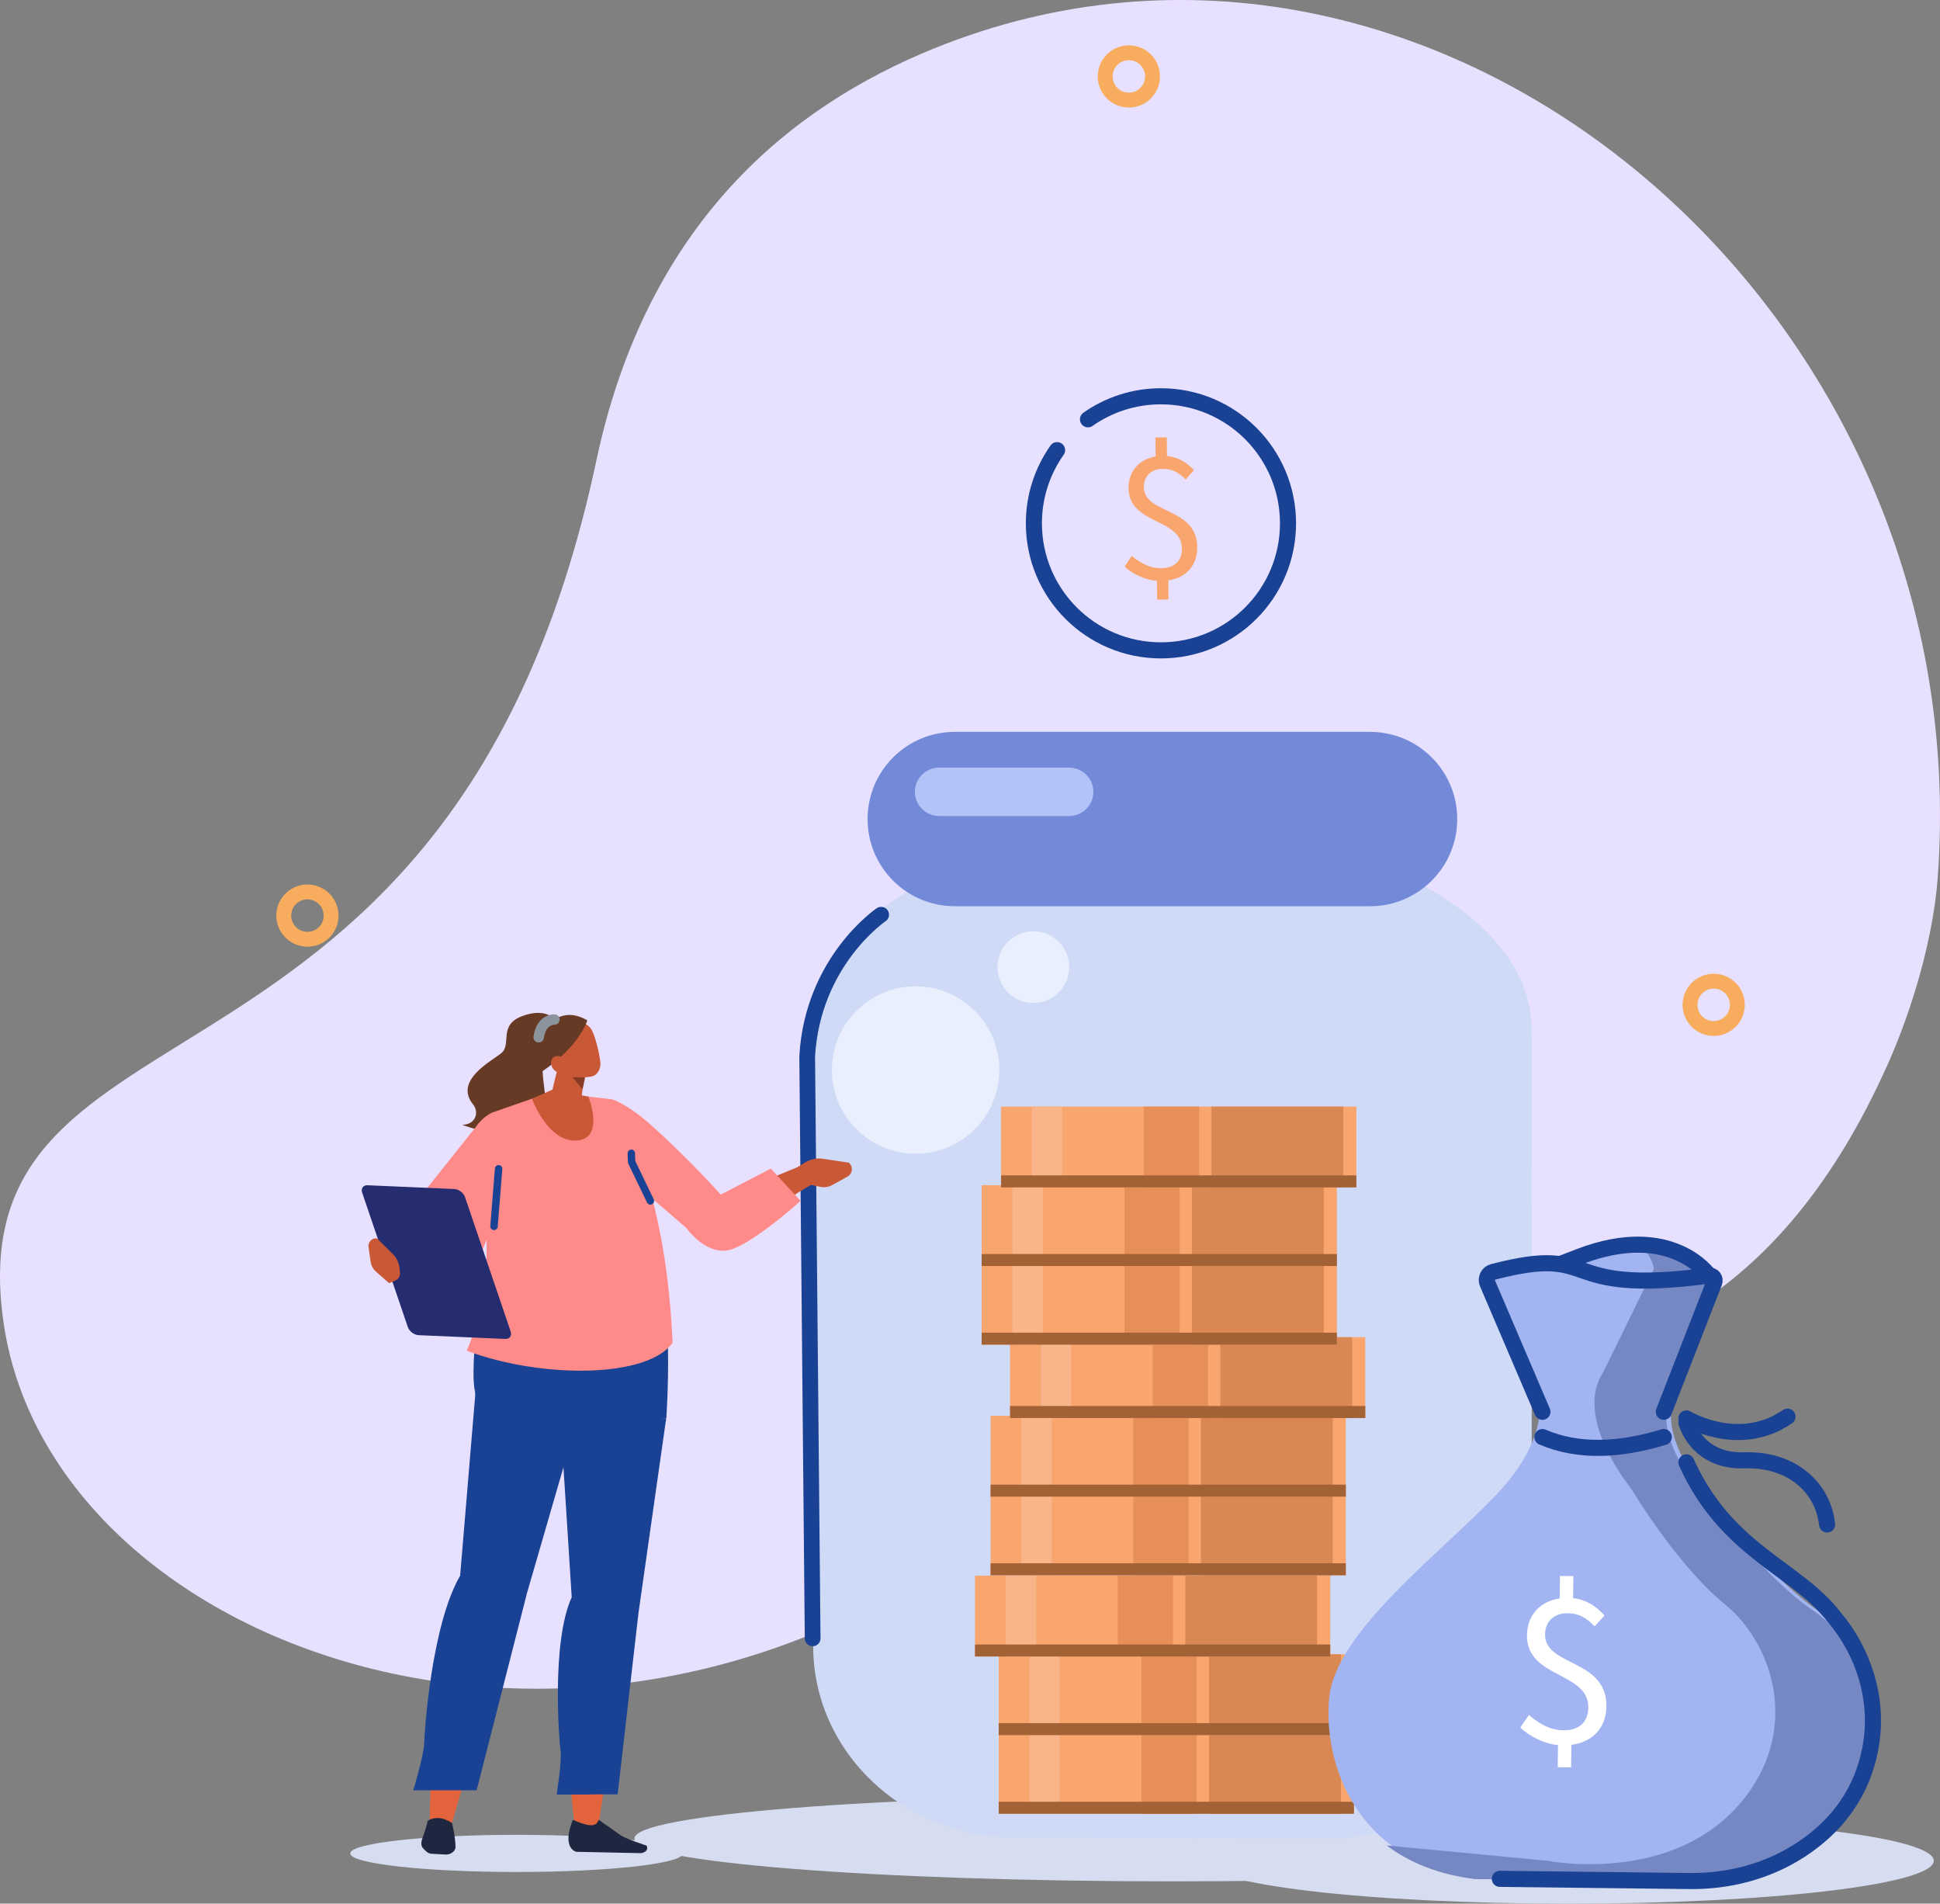 <svg width="527" height="517" viewBox="0 0 527 517" fill="none" xmlns="http://www.w3.org/2000/svg">
<rect x="0" y="0" width="527" height="517" fill="#808080" stroke="none"/>
<g clip-path="url(#clip0_4_45)">
<path d="M526.359 238.582C538.097 81.159 386.303 -43.679 250.339 14.575C209.353 32.135 174.708 65.313 162.002 125.076C122.921 308.96 -12.846 264.731 0.987 359.341C14.82 453.952 179.065 507.884 292.122 395.767C340.274 348.018 453.532 421.745 512.822 289.002C519.835 273.297 525.201 254.113 526.359 238.582Z" fill="#E8E0FF"/>
<path d="M471.224 275.866C472.864 272.718 471.641 268.837 468.492 267.198C465.343 265.559 461.46 266.782 459.82 269.929C458.18 273.077 459.404 276.958 462.553 278.597C465.702 280.237 469.584 279.014 471.224 275.866Z" stroke="#F7AD5D" stroke-width="4.04" stroke-linecap="round" stroke-linejoin="round"/>
<path fill-rule="evenodd" clip-rule="evenodd" d="M313.086 20.758C313.086 24.305 310.209 27.184 306.657 27.184C303.109 27.184 300.228 24.309 300.228 20.758C300.228 17.211 303.105 14.332 306.657 14.332C310.205 14.332 313.086 17.207 313.086 20.758Z" stroke="#F7AD5D" stroke-width="4.04" stroke-linecap="round" stroke-linejoin="round"/>
<path d="M89.361 251.331C90.837 248.103 89.415 244.29 86.186 242.815C82.957 241.34 79.143 242.761 77.667 245.989C76.191 249.217 77.613 253.029 80.842 254.505C84.071 255.98 87.885 254.559 89.361 251.331Z" stroke="#F7AD5D" stroke-width="4.04" stroke-linecap="round" stroke-linejoin="round"/>
<path d="M318.649 510.942C399.45 510.942 464.951 505.723 464.951 499.284C464.951 492.846 399.45 487.627 318.649 487.627C237.849 487.627 172.347 492.846 172.347 499.284C172.347 505.723 237.849 510.942 318.649 510.942Z" fill="#D7DDF0"/>
<path fill-rule="evenodd" clip-rule="evenodd" d="M525.315 505.346C525.315 511.784 480.913 517.004 426.143 517.004C371.374 517.004 326.972 511.784 326.972 505.346C326.972 498.909 371.374 493.689 426.143 493.689C480.913 493.689 525.315 498.909 525.315 505.346Z" fill="#D7DDF0"/>
<path d="M416.094 446.835L416.079 280.584H416.052C416.595 266.271 407.013 251.833 387.275 240.873C349.01 219.63 287.162 219.524 249.136 240.634C231.607 250.365 222.218 262.91 220.92 275.683H220.905V275.797C220.707 277.796 220.704 279.799 220.905 281.798V447.085C220.905 475.742 245.386 498.996 275.633 499.072L361.078 499.284C391.438 499.36 416.094 476.064 416.094 447.302V446.835Z" fill="#CFDAF7"/>
<path d="M239.364 248.423C239.364 248.423 220.783 260.941 219.273 286.866L220.753 444.954" stroke="#194294" stroke-width="4.27" stroke-miterlimit="10" stroke-linecap="round"/>
<path d="M372.171 198.762H259.363C246.283 198.762 235.679 209.361 235.679 222.437V222.441C235.679 235.516 246.283 246.116 259.363 246.116H372.171C385.251 246.116 395.855 235.516 395.855 222.441V222.437C395.855 209.361 385.251 198.762 372.171 198.762Z" fill="#738AD9"/>
<path d="M290.441 221.617H255.098C251.481 221.617 248.525 218.659 248.525 215.043C248.525 211.428 251.485 208.473 255.098 208.473H290.441C294.058 208.473 297.018 211.432 297.018 215.043C297.018 218.659 294.058 221.617 290.441 221.617Z" fill="#B4C3F7"/>
<path d="M367.799 470.639H271.299V492.585H367.799V470.639Z" fill="#F9A56E"/>
<path d="M364.239 470.639H328.433V492.585H364.239V470.639Z" fill="#D98753"/>
<path d="M325.086 470.639H310.084V492.585H325.086V470.639Z" fill="#E68F58"/>
<path d="M287.898 470.639H279.667V492.585H287.898V470.639Z" fill="#F9B589"/>
<path d="M367.799 489.326H271.299V492.585H367.799V489.326Z" fill="#A36136"/>
<path d="M367.799 449.282H271.299V471.227H367.799V449.282Z" fill="#F9A56E"/>
<path d="M364.239 449.282H328.433V471.227H364.239V449.282Z" fill="#D98753"/>
<path d="M325.086 449.282H310.084V471.227H325.086V449.282Z" fill="#E68F58"/>
<path d="M287.898 449.282H279.667V471.227H287.898V449.282Z" fill="#F9B589"/>
<path d="M367.799 467.969H271.299V471.227H367.799V467.969Z" fill="#A36136"/>
<path d="M361.362 427.928H264.862V449.874H361.362V427.928Z" fill="#F9A56E"/>
<path d="M357.799 427.928H321.993V449.874H357.799V427.928Z" fill="#D98753"/>
<path d="M318.649 427.928H303.648V449.874H318.649V427.928Z" fill="#E68F58"/>
<path d="M281.462 427.928H273.23V449.874H281.462V427.928Z" fill="#F9B589"/>
<path d="M361.362 446.615H264.862V449.874H361.362V446.615Z" fill="#A36136"/>
<path d="M365.59 405.869H269.09V427.814H365.59V405.869Z" fill="#F9A56E"/>
<path d="M362.03 405.869H326.224V427.814H362.03V405.869Z" fill="#D98753"/>
<path d="M322.881 405.869H307.879V427.814H322.881V405.869Z" fill="#E68F58"/>
<path d="M285.69 405.869H277.458V427.814H285.69V405.869Z" fill="#F9B589"/>
<path d="M365.59 424.556H269.09V427.814H365.59V424.556Z" fill="#A36136"/>
<path d="M365.59 384.515H269.09V406.461H365.59V384.515Z" fill="#F9A56E"/>
<path d="M362.03 384.515H326.224V406.461H362.03V384.515Z" fill="#D98753"/>
<path d="M322.881 384.515H307.879V406.461H322.881V384.515Z" fill="#E68F58"/>
<path d="M285.69 384.515H277.458V406.461H285.69V384.515Z" fill="#F9B589"/>
<path d="M365.59 403.202H269.09V406.461H365.59V403.202Z" fill="#A36136"/>
<path d="M370.876 363.158H274.377V385.103H370.876V363.158Z" fill="#F9A56E"/>
<path d="M367.317 363.158H331.511V385.103H367.317V363.158Z" fill="#D98753"/>
<path d="M328.163 363.158H313.162V385.103H328.163V363.158Z" fill="#E68F58"/>
<path d="M290.976 363.158H282.745V385.103H290.976V363.158Z" fill="#F9B589"/>
<path d="M370.876 381.848H274.377V385.107H370.876V381.848Z" fill="#A36136"/>
<path d="M363.165 343.238H266.665V365.183H363.165V343.238Z" fill="#F9A56E"/>
<path d="M359.605 343.238H323.799V365.183H359.605V343.238Z" fill="#D98753"/>
<path d="M320.456 343.238H305.454V365.183H320.456V343.238Z" fill="#E68F58"/>
<path d="M283.264 343.238H275.033V365.183H283.264V343.238Z" fill="#F9B589"/>
<path d="M363.165 361.925H266.665V365.183H363.165V361.925Z" fill="#A36136"/>
<path d="M363.165 321.88H266.665V343.826H363.165V321.88Z" fill="#F9A56E"/>
<path d="M359.605 321.88H323.799V343.826H359.605V321.88Z" fill="#D98753"/>
<path d="M320.456 321.88H305.454V343.826H320.456V321.88Z" fill="#E68F58"/>
<path d="M283.264 321.88H275.033V343.826H283.264V321.88Z" fill="#F9B589"/>
<path d="M363.165 340.567H266.665V343.826H363.165V340.567Z" fill="#A36136"/>
<path d="M368.451 300.527H271.952V322.472H368.451V300.527Z" fill="#F9A56E"/>
<path d="M364.892 300.527H329.086V322.472H364.892V300.527Z" fill="#D98753"/>
<path d="M325.738 300.527H310.737V322.472H325.738V300.527Z" fill="#E68F58"/>
<path d="M288.551 300.527H280.32V322.472H288.551V300.527Z" fill="#F9B589"/>
<path d="M368.451 319.214H271.952V322.472H368.451V319.214Z" fill="#A36136"/>
<path opacity="0.71" d="M270.334 297.646C274.231 285.714 267.714 272.883 255.777 268.988C243.84 265.092 231.005 271.607 227.108 283.539C223.211 295.471 229.728 308.302 241.665 312.197C253.602 316.093 266.437 309.578 270.334 297.646Z" fill="#F5F8FF"/>
<path opacity="0.71" d="M281.277 272.374C286.646 272.063 290.747 267.46 290.435 262.093C290.124 256.726 285.519 252.627 280.149 252.939C274.78 253.25 270.68 257.853 270.992 263.22C271.303 268.587 275.908 272.686 281.277 272.374Z" fill="#F5F8FF"/>
<path d="M403.65 346.421L417.753 377.463C417.753 377.463 422.28 389.375 406.466 405.937C390.652 422.5 362.74 443.269 361.066 461.14C359.393 479.012 368.413 506.101 401.886 510.32L451.532 510.855C451.532 510.855 489.46 515.187 505.315 486.546C516.093 467.077 507.148 446.262 493.452 437.108C493.452 437.108 481.703 429.7 465.555 407.879C465.555 407.879 448.485 390.296 455.65 377.33L466.989 348.238C466.989 348.238 463.236 329.217 423.445 343.067C423.445 343.067 406.633 343.154 403.654 346.421H403.65Z" fill="#A2B4F2"/>
<path d="M492.135 437.108C492.135 437.108 480.386 429.7 464.238 407.879C464.238 407.879 447.168 390.296 454.333 377.33L465.672 348.238C465.672 348.238 463.536 337.437 445.453 338.044C448.895 341.208 449.274 344.592 449.274 344.592L435.529 372.626C427.301 384.948 442.834 403.9 442.834 403.9C457.092 427.002 468.177 435.367 468.177 435.367C481.057 445.636 488.222 467.134 475.843 485.628C457.635 512.835 420.208 505.331 420.208 505.331L376.675 501.189C382.69 505.71 390.523 509.049 400.573 510.316L450.219 510.851C450.219 510.851 488.147 515.183 504.002 486.542C514.78 467.073 505.835 446.258 492.139 437.105L492.135 437.108Z" fill="#7688C4"/>
<path d="M424.436 343.067C425.863 342.506 427.419 341.903 429.111 341.258C454.173 331.69 464.253 346.421 464.253 346.421" stroke="#194294" stroke-width="4.37" stroke-linecap="round" stroke-linejoin="round"/>
<path d="M451.976 383.411L465.688 348.241C466.059 347.289 465.266 346.288 464.253 346.424C421.927 352.099 435.453 337.654 405.571 345.427C404.239 345.772 403.521 347.232 404.06 348.496L418.997 383.411" stroke="#194294" stroke-width="4.37" stroke-linecap="round" stroke-linejoin="round"/>
<path d="M418.994 390.277C428.789 394.469 439.938 393.923 451.972 390.277" stroke="#194294" stroke-width="4.37" stroke-linecap="round" stroke-linejoin="round"/>
<path d="M458.105 397.144C469.031 421.407 487.934 425.815 498.226 439.142C506.317 448.705 510.253 461.292 508.283 473.659C506.716 483.488 501.649 494.315 488.883 502.558C480.01 508.286 469.513 510.976 458.951 510.854L407.43 510.255" stroke="#194294" stroke-width="4.37" stroke-linecap="round" stroke-linejoin="round"/>
<path d="M458.105 386.309C458.105 386.309 460.834 397.015 473.858 396.597C486.879 396.176 495.281 404.154 496.329 414.021" stroke="#194294" stroke-width="4.37" stroke-linecap="round" stroke-linejoin="round"/>
<path d="M458.105 385.217C458.105 385.217 472.412 393.836 485.573 384.735" stroke="#194294" stroke-width="4.37" stroke-linecap="round" stroke-linejoin="round"/>
<path d="M423.229 473.947C419.358 473.538 415.502 471.557 412.986 469.168L415.328 465.742C417.908 468.011 420.975 469.866 424.671 469.907C429.149 469.96 431.422 467.502 431.464 463.75C431.578 453.944 414.656 455.864 414.796 444.058C414.861 438.671 418.413 434.836 423.696 434.112L423.768 427.996L427.403 428.038L427.335 434.032C431.206 434.502 433.73 436.407 435.881 438.732L433.183 441.668C430.967 439.464 429.104 438.171 425.836 438.133C422.143 438.091 419.753 440.363 419.711 443.872C419.608 452.651 436.538 450.428 436.382 463.443C436.314 469.194 432.633 473.147 426.868 473.868L426.796 479.983L423.161 479.941L423.229 473.947Z" fill="white"/>
<path fill-rule="evenodd" clip-rule="evenodd" d="M185.546 503.351C185.546 506.135 165.308 508.396 140.34 508.396C115.373 508.396 95.134 506.139 95.134 503.351C95.134 500.566 115.373 498.306 140.34 498.306C165.308 498.306 185.546 500.563 185.546 503.351Z" fill="#D7DDF0"/>
<path fill-rule="evenodd" clip-rule="evenodd" d="M156.097 495.73C156.097 495.73 150.56 453.147 158.173 435.508L159.095 377.797L179.364 385.133L162.511 496.083L156.097 495.734V495.73Z" fill="#E3633D"/>
<path fill-rule="evenodd" clip-rule="evenodd" d="M162.617 494.216L168.397 498.271C169.543 499.273 175.615 501.219 175.615 501.219C176.275 502.463 175.148 503.12 174.173 503.283L156.549 502.915C156.549 502.915 152.439 502.069 155.623 494.228C158.902 495.643 161.915 496.659 162.617 494.22V494.216Z" fill="#1F2640"/>
<path fill-rule="evenodd" clip-rule="evenodd" d="M180.954 385.316L173.44 438.083L167.782 487.32H151.357C151.357 487.32 152.795 478.439 152.42 475.62C152.044 472.802 149.862 446.069 155.452 433.774L152.268 383.688L180.951 385.316H180.954Z" fill="#194294"/>
<path fill-rule="evenodd" clip-rule="evenodd" d="M155.308 433.774L152.124 383.688L161.884 384.223L162.678 413.812C163.11 420.648 163.008 430.185 161.687 436.934C159.076 450.28 156.788 476.129 156.344 478.393C154.856 486.003 160.939 487.32 160.939 487.32H151.213C151.213 487.32 152.651 478.439 152.275 475.62C151.9 472.802 149.718 446.069 155.308 433.774Z" fill="#194294"/>
<path fill-rule="evenodd" clip-rule="evenodd" d="M116.724 494.542C116.724 494.542 116.818 449.016 127.574 429.821L137.63 367.031L157.71 375.012L122.583 495.73L116.727 494.542H116.724Z" fill="#E3633D"/>
<path fill-rule="evenodd" clip-rule="evenodd" d="M159.816 375.175L143.164 432.628L129.482 486.197H112.276C112.276 486.197 115.183 476.535 115.228 473.466C115.278 470.4 117.206 441.315 124.997 427.932L129.551 373.438L159.816 375.172V375.175Z" fill="#194294"/>
<path fill-rule="evenodd" clip-rule="evenodd" d="M122.807 495.13C122.807 495.13 123.706 498.742 123.741 501.648C123.748 502.145 123.437 502.676 122.913 503.074C122.386 503.472 121.71 503.689 121.095 503.658C119.771 503.586 118.261 503.503 117.327 503.453C116.746 503.423 116.242 503.23 115.9 502.911C115.695 502.717 115.445 502.486 115.183 502.243C113.984 501.128 114.473 499.925 115.103 498.233C115.756 496.485 116.188 494.485 116.188 494.485C119.429 492.498 122.811 495.13 122.811 495.13H122.807Z" fill="#1F2640"/>
<path fill-rule="evenodd" clip-rule="evenodd" d="M129.281 302.67C129.452 301.672 129.095 300.671 128.465 299.882C123.35 293.452 133.266 288.342 136.131 286.054C139.118 283.664 135.277 278.463 141.763 275.99C148.249 273.517 150.526 276.874 150.837 276.756C151.292 276.586 150.298 283.152 150.298 283.152C150.298 283.152 147.061 284.347 147.399 290.914C147.733 297.48 149.619 300.822 145.778 306.156C141.938 311.49 125.555 305.5 125.555 305.5C128.23 305.359 129.073 303.929 129.289 302.67H129.281Z" fill="#663A24"/>
<path d="M193.201 326.433C203.516 322.635 207.277 320.701 217.546 316.649L220.825 321.478C201.432 332.688 202.772 337.092 193.231 337.316C186.491 329.744 191.019 327.84 193.201 326.433Z" fill="#C95836"/>
<path fill-rule="evenodd" clip-rule="evenodd" d="M166.53 299.021C166.53 299.021 200.818 326.539 198.495 331.095L197.523 333.136C196.26 335.784 192.844 336.542 190.579 334.672L173.713 320.742L170.37 318.11L166.53 299.024V299.021Z" fill="#C95836"/>
<path fill-rule="evenodd" clip-rule="evenodd" d="M138.959 344.167L177.258 347.084C183.489 349.372 181 385.274 181 385.274L155.816 386.438C144.116 386.196 130.279 395.365 128.822 375.881C127.156 353.606 138.959 344.167 138.959 344.167Z" fill="#194294"/>
<path fill-rule="evenodd" clip-rule="evenodd" d="M129.278 378.502C129.278 378.502 153.888 380.93 162.154 369.774L129.604 364.777C129.604 364.777 127.733 374.614 129.278 378.502Z" fill="#194294"/>
<path fill-rule="evenodd" clip-rule="evenodd" d="M166.237 298.558L152.169 296.911L148.313 297.063L133.657 302.173C128.72 304.616 126.431 310.348 128.317 315.541L131.904 332.313C133.122 347.035 130.363 358.363 126.788 366.849C147.573 374.565 176.139 374.185 182.7 364.656C181.596 338.598 176.362 315.329 166.241 298.562L166.237 298.558Z" fill="#FF8A8A"/>
<path fill-rule="evenodd" clip-rule="evenodd" d="M159.095 289.529C159.095 289.529 158.359 295.064 157.748 299.646C157.585 300.868 156.784 301.904 155.649 302.359C154.518 302.814 153.228 302.617 152.279 301.843C151.968 301.589 151.664 301.342 151.38 301.107C150.078 300.045 149.501 298.319 149.896 296.68C150.905 292.473 152.746 284.806 152.746 284.806L159.095 289.529Z" fill="#C95836"/>
<path fill-rule="evenodd" clip-rule="evenodd" d="M158.947 292.575L158.253 295.86L155.501 292.575H158.947Z" fill="#873B24"/>
<path d="M159.846 297.848C159.846 297.848 164.454 309.252 156.624 309.752C148.792 310.253 144.507 298.398 144.507 298.398L150.226 295.857L159.846 297.844V297.848Z" fill="#C95836"/>
<path fill-rule="evenodd" clip-rule="evenodd" d="M149.926 283.588C149.403 282.037 150.222 280.356 151.755 279.833C153.391 279.275 155.456 278.57 157.091 278.012C158.624 277.488 160.059 278.422 160.814 279.871C161.702 281.582 162.689 285.428 163.072 288.304C163.289 289.927 162.571 291.733 161.038 292.257C159.402 292.814 153.968 292.913 152.499 290.113C151.38 287.985 150.7 285.865 149.93 283.581L149.926 283.588Z" fill="#C95836"/>
<path fill-rule="evenodd" clip-rule="evenodd" d="M145.342 291.172C145.342 291.172 145.384 282.773 147.387 280.042C150.082 276.369 154.131 273.923 159.543 277.113C159.543 277.113 157.63 283.919 147.387 290.914L145.338 291.168L145.342 291.172Z" fill="#663A24"/>
<path fill-rule="evenodd" clip-rule="evenodd" d="M150.298 290.326C151.133 291.377 152.503 291.665 153.361 290.971C154.218 290.277 154.237 288.862 153.406 287.811C152.575 286.76 151.201 286.472 150.344 287.166C149.486 287.86 149.467 289.275 150.298 290.326Z" fill="#C95836"/>
<path d="M150.613 276.893C150.613 276.893 147.05 276.673 146.329 281.703" stroke="#8B939C" stroke-width="2.84" stroke-linecap="round" stroke-linejoin="round"/>
<path fill-rule="evenodd" clip-rule="evenodd" d="M166.222 298.565C166.222 298.565 170.07 299.51 176.924 305.606C185.588 313.315 198.56 326.725 199.637 329.482C200.715 332.244 186.423 333.481 186.423 333.481L171.053 320.226L166.222 298.562V298.565Z" fill="#FF8A8A"/>
<path d="M176.677 326.144L171.573 315.568L171.497 313.22" stroke="#194294" stroke-width="2.02" stroke-linecap="round" stroke-linejoin="round"/>
<path d="M217.178 321.152L222.821 322.32C223.948 322.556 225.121 322.373 226.13 321.816L230.206 319.555C231.626 318.766 231.819 316.801 230.578 315.75L223.406 314.684C221.823 314.449 220.1 314.84 218.586 315.777L216.062 317.339L217.182 321.16L217.178 321.152Z" fill="#C95836"/>
<path d="M186.423 333.481C186.423 333.481 192.248 341.773 199.133 339.164C206.017 336.554 217.474 326.144 217.474 326.144L209.406 317.362L194.541 325.082L186.423 333.481Z" fill="#FF8A8A"/>
<path d="M130.204 304.866C130.204 304.866 141.368 312.947 138.215 321.129C138.215 321.129 125.596 354.281 122.602 359.167C118.595 365.711 116.283 351.826 116.283 351.826L101.149 341.11L112.614 344.566L113.137 326.3L130.204 304.866Z" fill="#FF8A8A"/>
<path d="M113.695 362.608L137.247 363.628C138.454 363.681 139.118 362.771 138.723 361.606L126.329 325.131C125.934 323.967 124.621 322.969 123.414 322.916L99.862 321.896C98.656 321.842 97.991 322.753 98.386 323.917L110.781 360.392C111.175 361.557 112.488 362.554 113.695 362.608Z" fill="#252D70"/>
<path d="M105.699 348.488L102.044 345.26C101.312 344.615 100.834 343.712 100.69 342.718L100.113 338.693C99.912 337.29 101.118 336.083 102.451 336.36L106.822 340.689C107.786 341.645 108.405 343.037 108.557 344.585L108.659 345.628C108.746 346.546 108.23 347.411 107.384 347.771L105.699 348.484V348.488Z" fill="#C95836"/>
<path d="M135.448 317.411L134.196 333.06" stroke="#194294" stroke-width="2.02" stroke-linecap="round" stroke-linejoin="round"/>
<path d="M314.285 157.761C310.995 157.488 307.689 155.88 305.511 153.899L307.431 150.952C309.663 152.83 312.296 154.339 315.431 154.309C319.23 154.267 321.108 152.143 321.074 148.96C320.987 140.645 306.676 142.591 306.57 132.58C306.52 128.012 309.462 124.693 313.925 123.98L313.871 118.794L316.953 118.76L317.006 123.843C320.296 124.17 322.471 125.736 324.342 127.667L322.11 130.205C320.19 128.377 318.589 127.314 315.814 127.345C312.684 127.379 310.699 129.352 310.729 132.329C310.809 139.772 325.116 137.568 325.234 148.607C325.287 153.486 322.239 156.904 317.367 157.625L317.42 162.81L314.338 162.845L314.285 157.761Z" fill="#F9A56E"/>
<path d="M295.549 113.878C301.158 109.936 307.993 107.626 315.37 107.626C334.433 107.626 349.886 123.073 349.886 142.128C349.886 161.183 334.433 176.63 315.37 176.63C296.308 176.63 280.855 161.183 280.855 142.128C280.855 134.727 283.189 127.868 287.158 122.25" stroke="#194294" stroke-width="4.37" stroke-linecap="round" stroke-linejoin="round"/>
</g>
<defs>
<clipPath id="clip0_4_45">
<rect width="527" height="517" fill="white"/>
</clipPath>
</defs>
</svg>
